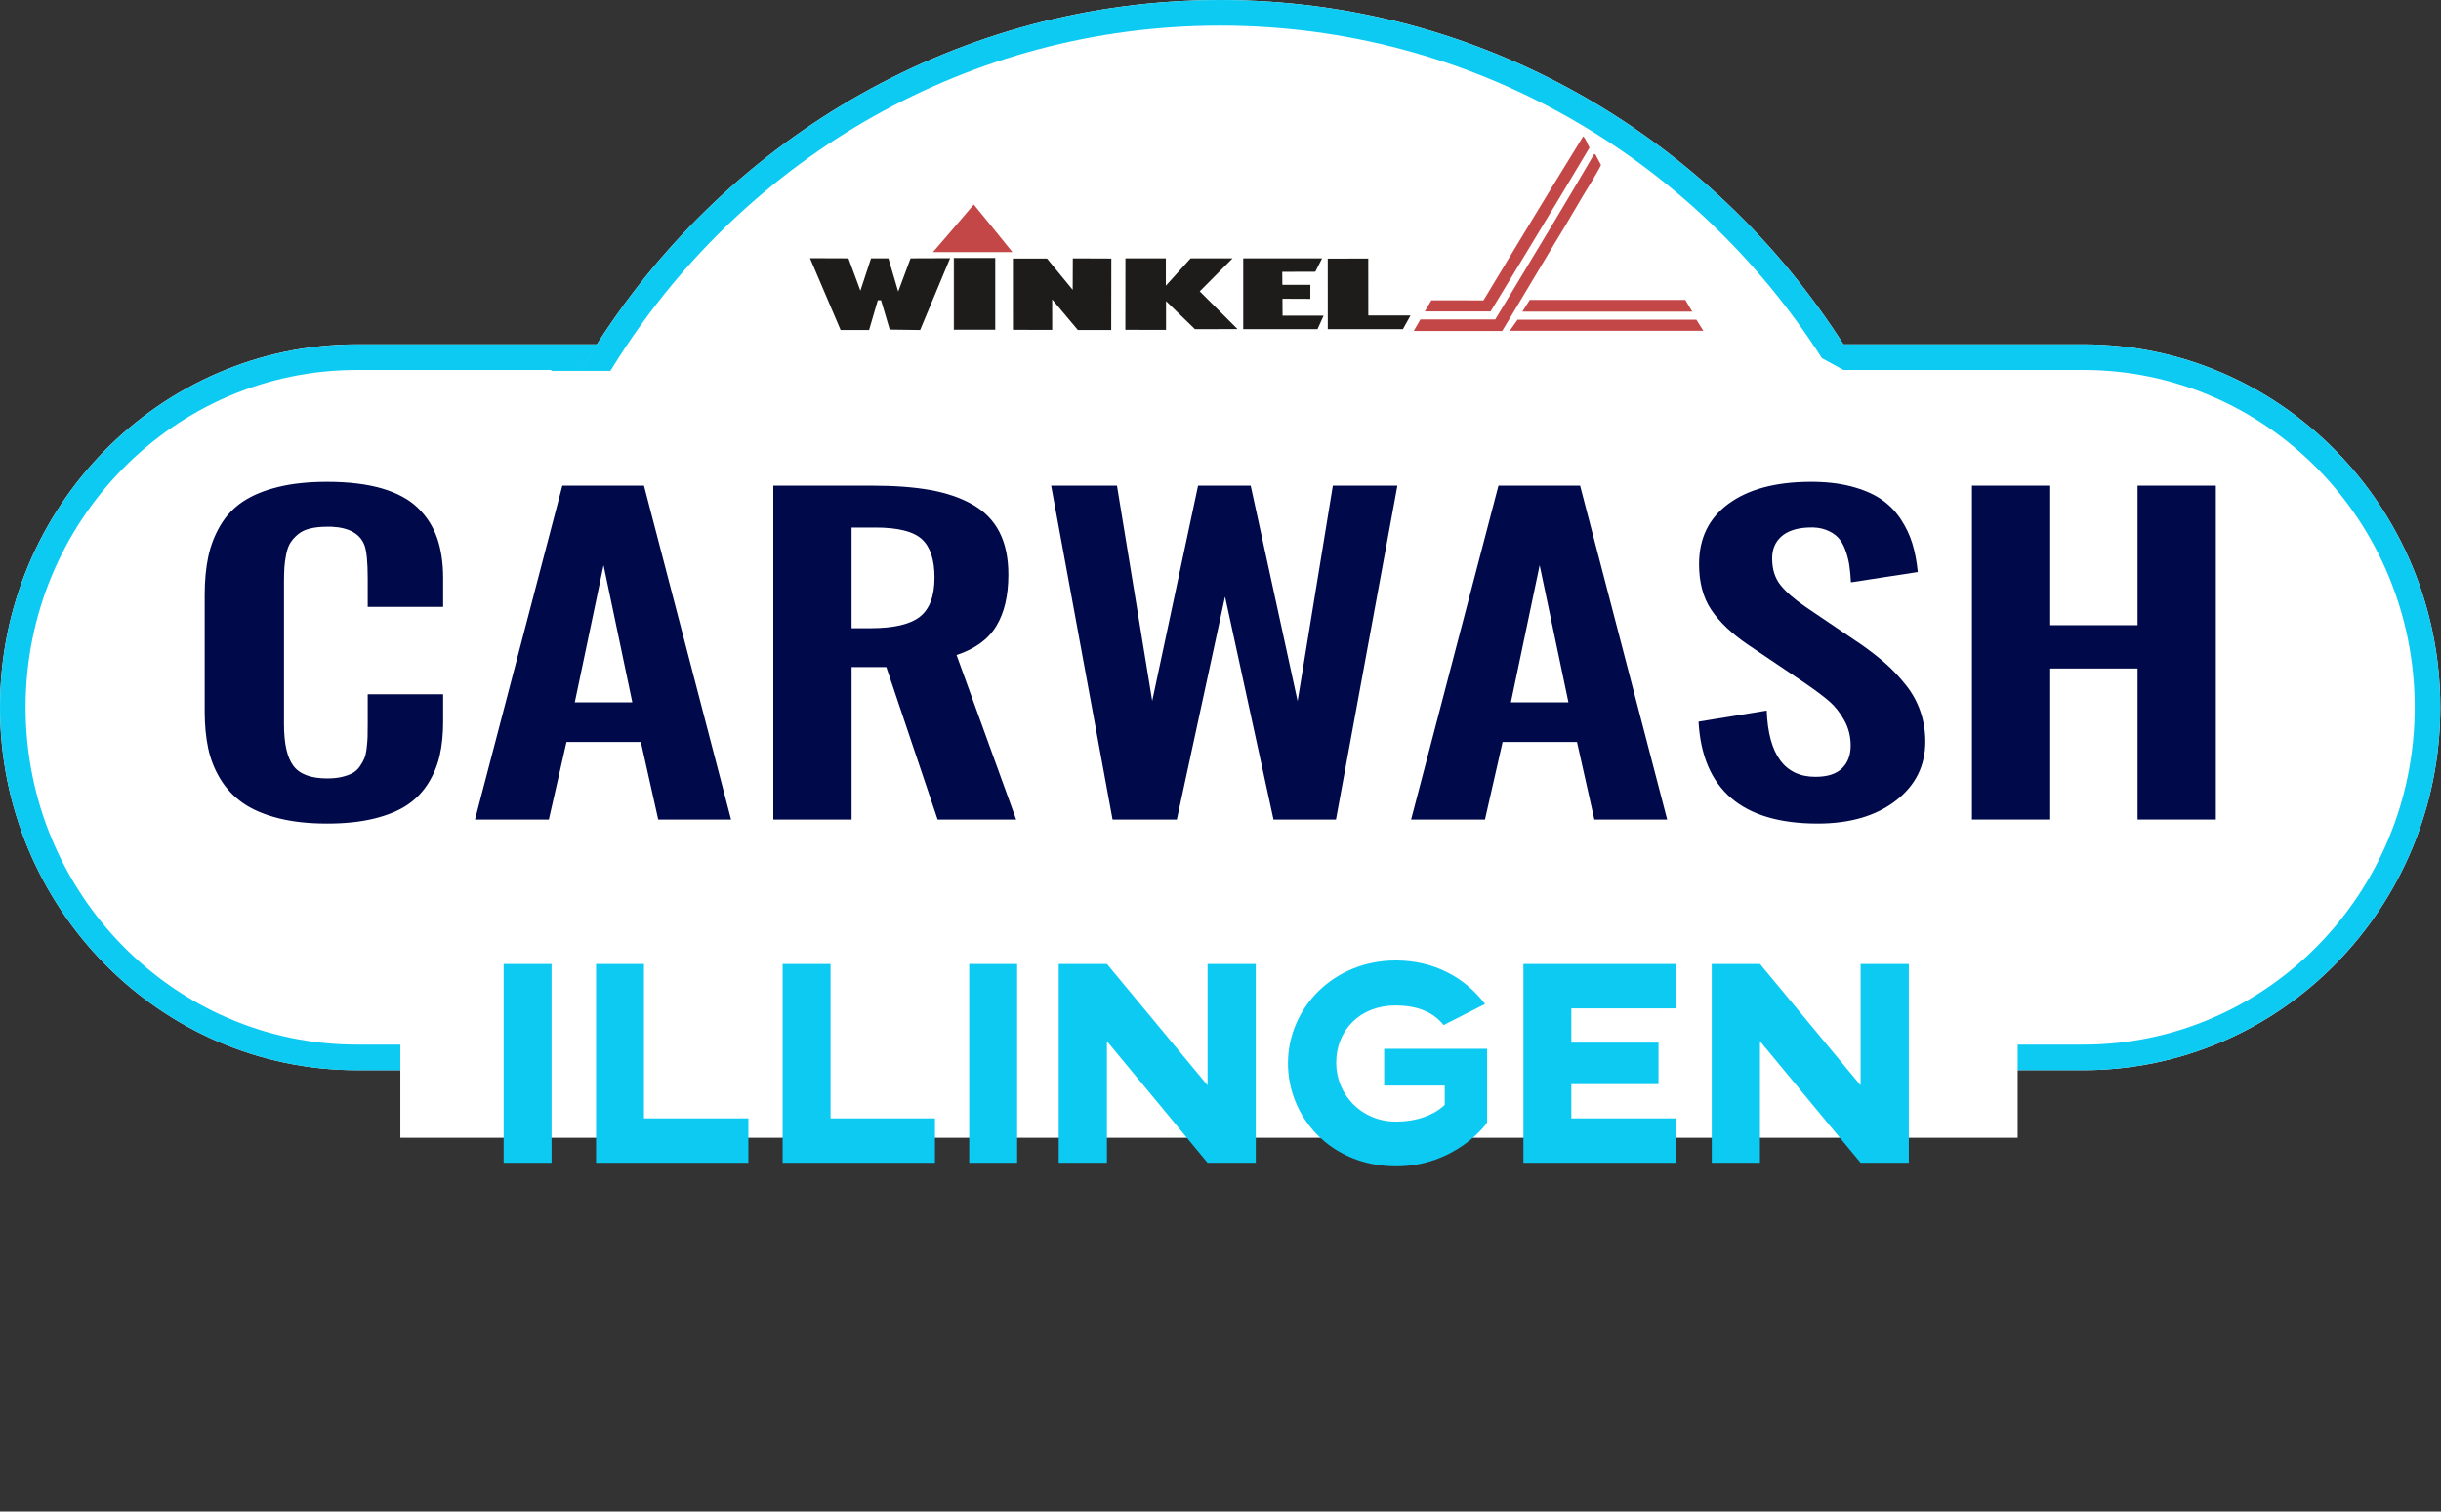 <?xml version="1.0" encoding="UTF-8" standalone="no"?>
<svg xmlns="http://www.w3.org/2000/svg" xmlns:xlink="http://www.w3.org/1999/xlink" xmlns:serif="http://www.serif.com/" width="100%" height="100%" viewBox="0 0 2504 1551" version="1.1" xml:space="preserve" style="fill-rule:evenodd;clip-rule:evenodd;stroke-miterlimit:3.864;">
  <rect x="0" y="0" width="2504" height="1551" fill="#333333" stroke="none"/>
  <clipPath id="_clip1">
    <rect x="0" y="0" width="2503.26" height="1134.2"></rect>
  </clipPath>
  <g clip-path="url(#_clip1)">
    <path d="M366.212,1098.1c-202.118,-0 -366.212,-166.858 -366.212,-372.379c0,-205.521 164.094,-372.379 366.212,-372.379l246.019,0c-68.196,106.22 -111.324,230.508 -121.041,364.188c9.717,-133.68 52.845,-257.968 121.041,-364.188l1.597,-2.489c136.118,-211.284 371.057,-350.857 637.802,-350.857c267.789,0 503.523,140.668 639.398,353.346l246.02,0c202.118,0 366.211,166.858 366.211,372.379c0,205.521 -164.093,372.379 -366.211,372.379l-192.208,-0c36.628,-80.714 59.864,-168.914 66.989,-261.696c-7.125,92.782 -30.361,180.982 -66.989,261.696l-1.416,3.125c-120.956,265.362 -385.392,449.522 -691.794,449.522c-307.602,-0 -572.909,-185.604 -693.211,-452.647l-192.207,-0Zm1645.78,-263.893l-0.001,0.008l0.001,-0.008l0.092,-1.282l-0.092,1.282Zm-1521.11,-5.302c0,0 -0.084,-1.289 -0.084,-1.289l0.084,1.289Zm1522.22,-12.4c-0.205,3.989 -0.44,7.969 -0.705,11.942c0.264,-3.965 0.5,-7.949 0.705,-11.942Zm-1522.56,7.089l0.066,1.057l-0.066,-1.057l-0.154,-2.628l0.154,2.628Zm-1.439,-52.804c-0.011,1.532 -0.015,3.056 -0.015,4.581c-0,14.395 0.386,28.699 1.15,42.902c-0.764,-14.203 -1.15,-28.507 -1.15,-42.902c-0,-1.525 0.004,-3.049 0.015,-4.581Zm1521.43,-71.338c1.599,16.69 2.675,33.517 3.214,50.482c-0.539,-16.976 -1.616,-33.809 -3.214,-50.482Zm-1520.63,39.642l-0.044,1.012l0.044,-1.012l0.065,-1.376l-0.065,1.376Zm1515.45,-81.757l0.031,0.214l-0.031,-0.214l-0.211,-1.377l0.211,1.377Z" style="fill:#fff;"></path>
    <path d="M514.224,577.452c20.921,-80.603 54.321,-156.061 98.007,-224.106l1.597,-2.489c136.118,-211.284 371.057,-350.857 637.802,-350.857c267.789,0 503.523,140.668 639.398,353.346l246.02,0c202.118,0 366.211,166.858 366.211,372.379c0,205.521 -164.093,372.379 -366.211,372.379l-192.208,-0c27.471,-60.536 47.409,-125.282 58.667,-193.014c2.475,-14.888 4.53,-29.919 6.144,-45.087l1.139,0.241l1.198,0.2l-0.028,-0.037l-2.113,-2.274c0.766,-7.205 1.424,-14.451 1.982,-21.725c-0.558,7.274 -1.216,14.52 -1.982,21.725l-21.892,-23.559l-2.206,-0.169l0.021,-1.033l0.07,-1.073l-0.007,-0.008l0.015,-0.113l0.072,-1.105l0.372,0.4c-0.206,0.05 -0.346,0.21 -0.415,0.489l-0.029,0.216l-0.008,0.121l2.115,2.275l1.321,0.102l16.828,18.064c-4.536,-5.849 -10.755,-13.589 -15.117,-17.933l-1.711,-0.131l-2.984,-3.203c0.783,-0.215 2.505,1.12 4.695,3.334l43.705,3.357l3.56,-3.307c-0,-0 -3.406,3.319 -3.406,3.319l1.079,0.082l2.23,-2.067l-2.229,2.067l2.061,0.159c-0,-0 -0.625,7.667 -0.625,7.667l-0.696,7.647l-0.255,2.613l-0.512,5.013l-0.421,3.908l-0.416,3.697l-0.613,5.195l-0.293,2.388l-0.9,6.969c-0.366,2.751 -0.746,5.497 -1.138,8.238l-1.098,7.409l-1.183,7.493l-0.454,2.763l-0.797,4.707l-0.705,4.029l-0.614,3.417l-0.981,5.286l-0.406,2.136l-1.365,6.943c-0.538,2.679 -1.089,5.354 -1.653,8.027l-1.545,7.149l-1.654,7.323l-0.674,2.897l-1.046,4.4l-1.006,4.131l-0.78,3.14l-1.361,5.355l-0.49,1.89l-1.833,6.904c-0.701,2.597 -1.415,5.189 -2.142,7.778l-1.968,6.89l-2.109,7.135l-0.912,3.013l-1.261,4.095l-1.322,4.212l-0.915,2.867l-1.755,5.401l-0.545,1.649l-2.301,6.839c-0.857,2.512 -1.727,5.019 -2.611,7.521l-2.363,6.615l-2.549,6.932l-1.167,3.11l-1.443,3.791l-1.652,4.271l-1.02,2.599c-0,0 152.61,0 152.61,0c187.76,0 339.977,-155.222 339.977,-346.144c0,-190.923 -152.217,-346.144 -339.977,-346.144l-246.02,-0l-22.107,-12.111c-131.188,-205.339 -358.742,-341.236 -617.291,-341.236c-257.533,0 -484.315,134.831 -615.737,338.814c-0,0 -1.581,2.464 -1.586,2.472c-42.214,65.751 -74.484,138.668 -94.697,216.554c-11.337,43.683 -18.88,88.937 -22.255,135.362l-52.33,-3.804l0.496,-6.47l0.546,-6.456l0.597,-6.441l0.647,-6.427l0.696,-6.411l0.869,-7.406l0.742,-5.889l0.776,-5.847l0.774,-5.498c0.469,-3.264 0.957,-6.521 1.466,-9.759l0.279,-1.774c0.508,-3.209 1.035,-6.411 1.582,-9.621l0.279,-1.608c0.571,-3.303 1.162,-6.599 1.77,-9.899l1.125,-5.94l1.097,-5.554c0.648,-3.225 1.314,-6.442 2.001,-9.64l0.363,-1.698c0.68,-3.153 1.379,-6.298 2.096,-9.438l0.374,-1.623c0.741,-3.216 1.501,-6.425 2.28,-9.638l1.398,-5.66l1.428,-5.589c0.823,-3.182 1.666,-6.356 2.532,-9.526l0.434,-1.594c0.848,-3.093 1.714,-6.18 2.599,-9.259l0.464,-1.606c0.908,-3.138 1.835,-6.268 2.775,-9.387l1.644,-5.371l1.762,-5.603c1.002,-3.147 2.022,-6.285 3.067,-9.416l0.486,-1.465c1.014,-3.035 2.045,-6.061 3.095,-9.081l0.547,-1.564c1.068,-3.055 2.155,-6.102 3.255,-9.139l1.862,-5.076l2.102,-5.598c1.181,-3.111 2.38,-6.213 3.603,-9.303l0.519,-1.32c1.177,-2.972 2.371,-5.936 3.585,-8.892l0.62,-1.508c1.225,-2.972 2.466,-5.934 3.723,-8.886l0.482,-1.122c2.645,-6.178 5.364,-12.316 8.159,-18.41l0.534,-1.168c1.336,-2.904 2.689,-5.798 4.063,-8.687l0.691,-1.45c1.374,-2.882 2.766,-5.754 4.171,-8.612l0.583,-1.177c1.476,-2.99 2.971,-5.969 4.479,-8.936l2.746,-5.341l2.424,-4.625c1.49,-2.825 2.996,-5.641 4.523,-8.446l0.766,-1.408c1.514,-2.779 3.045,-5.547 4.592,-8.305l0.268,-0.484c0,-0 -199.649,-0 -199.649,-0c-187.761,-0 -339.978,155.221 -339.978,346.144c0,190.922 152.217,346.144 339.978,346.144l192.207,0l23.919,15.459c116.164,257.857 372.271,437.189 669.292,437.189c295.853,-0 551.114,-177.926 667.913,-434.147c-0,-0 1.402,-3.095 1.408,-3.107c26.256,-57.861 45.387,-119.703 56.319,-184.393c3.69,-21.771 6.445,-43.875 8.22,-66.26l0.182,-2.211l0.077,0.006l0.016,1.157l0.057,1.05l0.096,1.02l0.302,1.956l0.204,0.934l0.505,1.789l0.627,1.68l0.739,1.576l0.839,1.475l0.93,1.376l1.009,1.282l1.079,1.191l1.137,1.102l1.185,1.018l1.222,0.935l1.249,0.857l1.265,0.781l1.271,0.709l1.265,0.64l2.471,1.085l2.329,0.849l2.093,0.636l1.777,0.451l0.235,0.049c-1.621,15.163 -3.675,30.195 -6.144,45.087c-11.258,67.732 -31.196,132.478 -58.667,193.014l-1.416,3.125c-120.956,265.362 -385.392,449.522 -691.794,449.522c-307.602,-0 -572.909,-185.604 -693.211,-452.647l-192.207,-0c-202.118,-0 -366.212,-166.858 -366.212,-372.379c0,-205.521 164.094,-372.379 366.212,-372.379l246.019,0c-43.686,68.045 -77.086,143.503 -98.007,224.106l-1.508,5.906c-10.896,43.368 -18.185,88.217 -21.526,134.176c3.341,-45.959 10.63,-90.808 21.526,-134.176l1.508,-5.906Zm-23.978,240.825l-26.196,1.408c-0.363,-6.745 -0.643,-13.511 -0.83,-20.301c-0.242,-7.973 -0.358,-15.977 -0.358,-24.009l0.015,-4.757c-0,-0 52.467,0.353 52.467,0.353l-0.014,4.404c0,13.923 0.374,27.757 1.113,41.493l-0.77,0.041c0.107,0.206 0.208,0.436 0.305,0.689c0.186,0.512 0.344,1.122 0.464,1.84l0.143,-0.009l0.154,2.628l-0.007,0.008l-0.036,0.587l-0.083,0.33c0.171,0.824 0.297,1.806 0.372,2.958c0.014,0.203 0.001,0.423 -0.037,0.656l-0.185,0.744l-0.323,0.824l-0.452,0.898l-0.57,0.964l-0.68,1.024l-1.646,2.195l-1.964,2.347l-2.204,2.441l-2.365,2.48l-2.45,2.46l-2.454,2.384l-2.382,2.251l-4.233,3.876l-1.741,1.545l-2.41,2.115c0,-0 -26.26,-25.772 -26.26,-25.772c0,-0 26.176,24.482 26.176,24.482c-0,-0 1.02,-2.179 2.663,-5.441l-1.713,1.501c-0.38,0.325 -0.759,0.651 -1.139,0.976c-0,-0 -26.248,-25.634 -26.248,-25.634l26.182,24.576c0,0 -26.189,-24.694 -26.189,-24.694l-0.155,-2.628l26.19,-1.54l0.154,2.628l0.066,1.057l-0.22,-3.685l17.459,-1.027l1.048,-1.228c0.361,-0.375 0.723,-0.75 1.084,-1.125l0.453,-0.399l-20.194,1.086l-0.502,-10.671c-0.12,-3.569 -0.239,-7.139 -0.359,-10.708l-0.217,-10.744l-0.072,-10.779c-0,6.96 0.09,13.899 0.274,20.817l0.015,0.706c0.12,3.569 0.239,7.139 0.359,10.708l0.502,10.671Zm1500.74,16.53c0,0 0,0 0,0Zm-3.032,-0.233c-0,0 -0,0 -0,0Zm-2.122,-2.283c-0,-0 -0,-0 -0,-0Zm52.743,-2.094l0.388,-6.165l0.341,-6.176l-52.399,-2.696c-0.199,3.86 -0.427,7.713 -0.682,11.547l52.352,3.49Zm-25.471,-13.688c-0.102,1.995 -0.212,3.987 -0.33,5.977c-0.117,1.99 -0.242,3.979 -0.375,5.965c0.264,-3.965 0.5,-7.949 0.705,-11.942Zm-1496.98,-76.252c0,-0 -26.208,25.075 -26.208,25.075l26.268,-26.322c-0,-0 -26.203,24.946 -26.203,24.946c0,0 -26.206,-27.444 -26.206,-27.444c-0,-0 -0.063,1.306 -0.063,1.306c0,-0 26.203,27.514 26.203,27.514l-26.211,-27.336c0,0 -0.041,0.961 -0.041,0.961c-0,0 26.209,27.388 26.209,27.388l26.252,-26.088Zm1520.55,-43.175l-0.012,-0.128l-52.229,5.004c1.545,16.137 2.586,32.409 3.107,48.813l52.442,-1.666l-0.005,-0.149c-0.557,-17.442 -1.663,-34.739 -3.303,-51.874Zm-26.127,2.374c0.8,8.345 1.468,16.724 2.005,25.138c0.536,8.414 0.94,16.862 1.209,25.344c-0.539,-16.976 -1.616,-33.809 -3.214,-50.482Zm-31.131,-38.262c-0,0 25.981,22.595 25.981,22.595l1.154,-1.032c5.134,-4.629 25.619,-23.506 24.766,-29.257l-0.223,-1.461c-3.381,-22.12 -20.705,17.561 -24.983,27.827l-0.956,2.333c0,-0 -25.927,-22.232 -25.927,-22.232c-0,0 26.138,23.609 26.138,23.609l-25.95,-22.382Z" style="fill:#0dcaf2;"></path>
  </g>
  <g id="Ebene1">
    <clipPath id="_clip2">
      <rect x="410.691" y="380.551" width="1659.06" height="976.096"></rect>
    </clipPath>
    <g clip-path="url(#_clip2)">
      <rect x="410.691" y="380.551" width="1659.06" height="786.887" style="fill:#fff;"></rect>
    </g>
  </g>
  <path d="M335.459,845.049c-18.964,-0 -35.713,-1.86 -50.247,-5.579c-14.533,-3.719 -26.541,-8.885 -36.023,-15.497c-9.483,-6.613 -17.192,-14.809 -23.13,-24.59c-5.937,-9.78 -10.103,-20.284 -12.495,-31.511c-2.393,-11.227 -3.589,-23.866 -3.589,-37.917l-0,-119.433c-0,-14.878 1.24,-28.068 3.722,-39.57c2.481,-11.503 6.646,-22.179 12.495,-32.028c5.849,-9.85 13.514,-17.943 22.997,-24.279c9.482,-6.337 21.445,-11.296 35.89,-14.878c14.445,-3.582 31.238,-5.372 50.38,-5.372c21.977,-0 40.765,2.273 56.362,6.818c15.597,4.546 27.915,11.227 36.954,20.044c9.039,8.816 15.597,19.113 19.673,30.891c4.077,11.778 6.115,25.519 6.115,41.223l-0,29.342l-77.365,0l0,-29.135c0,-17.082 -1.152,-28.584 -3.456,-34.508c-4.608,-11.571 -15.862,-17.77 -33.763,-18.596l-4.254,-0c-6.735,-0 -12.628,0.619 -17.68,1.859c-5.051,1.24 -9.172,3.203 -12.362,5.889c-3.19,2.686 -5.76,5.545 -7.71,8.575c-1.949,3.031 -3.412,6.991 -4.386,11.882c-0.975,4.89 -1.596,9.402 -1.861,13.534c-0.266,4.133 -0.399,9.367 -0.399,15.704l-0,145.056c-0,20.112 3.234,34.438 9.704,42.979c6.469,8.541 18.034,12.811 34.694,12.811c5.671,0 10.678,-0.516 15.021,-1.549c4.342,-1.033 7.975,-2.342 10.9,-3.926c2.924,-1.584 5.406,-3.857 7.444,-6.819c2.038,-2.962 3.589,-5.717 4.652,-8.265c1.064,-2.549 1.861,-6.096 2.393,-10.642c0.532,-4.546 0.842,-8.403 0.931,-11.571c0.088,-3.169 0.132,-7.508 0.132,-13.018l0,-30.582l77.365,0l-0,28.102c-0,12.811 -1.152,24.314 -3.456,34.508c-2.304,10.194 -6.248,19.768 -11.831,28.722c-5.583,8.954 -12.805,16.392 -21.667,22.316c-8.862,5.923 -20.205,10.573 -34.03,13.948c-13.824,3.374 -29.865,5.062 -48.12,5.062Z" style="fill:#00094a;fill-rule:nonzero;"></path>
  <path d="M589.618,720.657l59.02,-0l-29.51,-140.717l-29.51,140.717Zm-102.355,120.259l89.594,-342.595l83.745,-0l89.327,342.595l-74.705,0l-17.813,-79.553l-76.301,0l-18.078,79.553l-75.769,0Z" style="fill:#00094a;fill-rule:nonzero;"></path>
  <path d="M873.553,644.616l19.407,0c23.75,0 40.632,-3.926 50.646,-11.778c10.014,-7.852 15.021,-21.283 15.021,-40.293c-0,-18.322 -4.343,-31.443 -13.027,-39.364c-8.685,-7.921 -24.636,-11.881 -47.854,-11.881l-24.193,0l-0,103.316Zm-80.289,196.3l-0,-342.595l101.025,-0c23.219,-0 43.158,1.48 59.818,4.442c16.661,2.962 31.15,7.921 43.468,14.878c12.318,6.956 21.534,16.392 27.649,28.308c6.115,11.916 9.172,26.484 9.172,43.703c-0,21.49 -4.121,39.053 -12.362,52.691c-8.242,13.638 -21.845,23.556 -40.809,29.755l61.147,168.818l-80.555,0l-52.64,-156.42l-35.624,-0l-0,156.42l-80.289,0Z" style="fill:#00094a;fill-rule:nonzero;"></path>
  <path d="M1141.27,840.916l-63.008,-342.595l67.528,-0l36.156,220.889l47.057,-220.889l53.969,-0l48.12,221.096l36.156,-221.096l66.199,-0l-63.008,342.595l-64.072,0l-49.715,-228.741l-49.449,228.741l-65.933,0Z" style="fill:#00094a;fill-rule:nonzero;"></path>
  <path d="M1549.89,720.657l59.02,-0l-29.51,-140.717l-29.51,140.717Zm-102.355,120.259l89.594,-342.595l83.744,-0l89.328,342.595l-74.706,0l-17.812,-79.553l-76.301,0l-18.078,79.553l-75.769,0Z" style="fill:#00094a;fill-rule:nonzero;"></path>
  <path d="M1864.67,845.049c-77.63,-0 -118.395,-34.852 -122.294,-104.556l69.92,-11.365c1.772,45.322 18.433,67.982 49.981,67.982c12.23,0 21.313,-2.892 27.25,-8.678c5.938,-5.786 8.907,-13.569 8.907,-23.35c-0,-9.505 -2.216,-18.218 -6.647,-26.139c-4.431,-7.92 -9.571,-14.395 -15.419,-19.423c-5.849,-5.028 -14.18,-11.261 -24.991,-18.7l-57.957,-39.054c-17.015,-11.571 -29.687,-23.59 -38.017,-36.057c-8.33,-12.467 -12.495,-28.067 -12.495,-46.802c-0,-26.587 10.058,-47.25 30.174,-61.99c20.117,-14.739 47.721,-22.247 82.815,-22.522c16.128,-0.138 30.396,1.412 42.802,4.649c12.407,3.237 22.643,7.576 30.707,13.018c8.064,5.441 14.799,12.225 20.205,20.353c5.406,8.127 9.438,16.565 12.096,25.312c2.659,8.748 4.52,18.494 5.583,29.239l-68.591,10.538c-0.354,-6.888 -0.93,-12.88 -1.728,-17.977c-0.797,-5.097 -2.171,-10.263 -4.12,-15.497c-1.95,-5.235 -4.476,-9.471 -7.577,-12.708c-3.102,-3.238 -7.267,-5.82 -12.496,-7.749c-5.228,-1.929 -11.298,-2.686 -18.211,-2.273c-11.875,0.551 -20.958,3.616 -27.25,9.195c-6.292,5.579 -9.438,13.052 -9.438,22.42c0,11.02 2.792,20.077 8.375,27.172c5.583,7.094 14.311,14.705 26.186,22.833l57.425,38.846c9.571,6.75 17.901,13.294 24.991,19.63c7.089,6.337 13.869,13.569 20.338,21.697c6.469,8.127 11.387,17.081 14.755,26.862c3.368,9.781 5.051,20.112 5.051,30.995c0,24.933 -10.147,45.183 -30.44,60.75c-20.294,15.566 -46.924,23.349 -79.89,23.349Z" style="fill:#00094a;fill-rule:nonzero;"></path>
  <path d="M2022.85,840.916l0,-342.595l80.289,-0l0,143.196l89.594,-0l-0,-143.196l80.288,-0l0,342.595l-80.288,0l-0,-154.974l-89.594,0l0,154.974l-80.289,0Z" style="fill:#00094a;fill-rule:nonzero;"></path>
  <rect x="516.626" y="989.17" width="49.163" height="203.963" style="fill:#0dcaf2;fill-rule:nonzero;"></rect>
  <path d="M660.588,989.17l-49.162,0l-0,203.963l156.262,-0l0,-45.563l-107.1,0l0,-158.4Z" style="fill:#0dcaf2;fill-rule:nonzero;"></path>
  <path d="M851.988,989.17l-49.162,0l-0,203.963l156.262,-0l0,-45.563l-107.1,0l0,-158.4Z" style="fill:#0dcaf2;fill-rule:nonzero;"></path>
  <rect x="994.226" y="989.17" width="49.163" height="203.963" style="fill:#0dcaf2;fill-rule:nonzero;"></rect>
  <path d="M1288.19,989.17l-49.462,0l-0,124.477l-103.238,-124.477l-49.462,0l-0,203.963l49.462,-0l0,-124.777l103.238,124.777l49.462,-0l0,-203.963Z" style="fill:#0dcaf2;fill-rule:nonzero;"></path>
  <path d="M1431.91,985.57c-64.219,0 -110.683,48.865 -110.683,105.585c-0,54.91 43.467,105.578 110.983,105.578c59.708,-0 91.781,-41.966 93.279,-44.963l0,-75.6l-105.583,0l-0,37.763l62.121,-0l-0,19.82c-10.804,10.21 -28.21,17.117 -50.117,17.117c-35.712,0 -61.221,-27.928 -61.221,-60.314c0,-33.902 24.909,-58.823 60.621,-58.823c23.407,-0 39.313,7.206 49.516,20.117l42.565,-21.616c-20.382,-26.978 -52.168,-44.664 -91.481,-44.664Z" style="fill:#0dcaf2;fill-rule:nonzero;"></path>
  <path d="M1562.73,989.17l-0,203.963l156.262,-0l0,-45.563l-107.1,0l0,-35.137l89.4,-0l0,-42.563l-89.4,0l0,-35.137l107.1,-0l0,-45.563l-156.262,0Z" style="fill:#0dcaf2;fill-rule:nonzero;"></path>
  <path d="M1958.09,989.17l-49.462,0l-0,124.477l-103.238,-124.477l-49.462,0l-0,203.963l49.462,-0l0,-124.777l103.238,124.777l49.462,-0l0,-203.963Z" style="fill:#0dcaf2;fill-rule:nonzero;"></path>
  <g>
    <g>
      <path d="M1630.53,151.483c-32.559,55.06 -101.428,168.08 -101.428,168.08l-67.516,0l6.69,-11.39l53.479,0.023c-0,0 67.09,-111.686 102.279,-168.304c3.364,3.341 4.021,7.577 6.496,11.591Z" style="fill:#c44747;fill-rule:nonzero;"></path>
    </g>
    <g>
      <path d="M1038.55,258.707l-81.552,-0c-0,-0 28.537,-32.995 41.878,-48.821c13.186,15.826 39.674,48.821 39.674,48.821Z" style="fill:#c44747;fill-rule:nonzero;"></path>
    </g>
    <g>
      <path d="M1728.81,307.751l7.138,12.044l-174.298,-0.022l7.594,-12.011l159.566,-0.011Z" style="fill:#c44747;fill-rule:nonzero;"></path>
    </g>
    <g>
      <path d="M1740.15,328.032l7.153,11.367l-198.602,0l8.043,-11.367" style="fill:#c44747;fill-rule:nonzero;"></path>
    </g>
    <g>
      <path d="M870.341,265.076l12.258,33.211l10.92,-33.211l17.83,-0l10.031,34.104l12.683,-34.104l40.564,-0.136l-30.742,73.675l-31.198,-0.422l-8.917,-30.094l-3.341,0l-8.917,30.539l-29.195,0l-31.426,-73.698" style="fill:#1e1c1a;fill-rule:nonzero;"></path>
    </g>
    <g>
      <rect x="978.668" y="265.033" width="41.99" height="73.029" style="fill:#1e1c1a;stroke:#1e1c1a;stroke-width:0.5px;"></rect>
    </g>
    <g>
      <path d="M1074.04,265.299l26.334,32.098l0.116,-32.279l39.519,0.158l-0.116,73.362l-34.222,-0l-26.372,-31.429l0.039,31.274l-40.254,-0.066l-0.039,-73.118" style="fill:#1e1c1a;fill-rule:nonzero;"></path>
    </g>
    <g>
      <path d="M1195.93,293.163l25.405,-28.087l43.039,-0l-33.681,33.884l38.785,38.719l-43.696,0.066l-29.659,-28.775l0,29.537l-41.723,-0.093l0.077,-73.338l41.453,-0" style="fill:#1e1c1a;fill-rule:nonzero;"></path>
    </g>
    <g>
      <path d="M1356.21,265.078l-6.922,13.73l-33.951,0.112l0.116,13.351l28.731,0l-0.039,14.403l-28.576,-0.116l0.077,17.366l42.111,-0l-6.226,13.823l-76.216,-0l-0,-72.669" style="fill:#1e1c1a;fill-rule:nonzero;"></path>
    </g>
    <g>
      <path d="M1403.58,265.301l0.039,58.401l43.309,-0.019l-7.811,14.062l-77.067,0l-0.039,-72.402" style="fill:#1e1c1a;fill-rule:nonzero;"></path>
    </g>
    <g>
      <path d="M1637.41,159.952c1.353,3.121 3.364,6.018 4.911,9.364c-2.204,4.904 -5.568,9.808 -8.237,14.712c-13.611,21.845 -26.062,44.358 -40.331,67.32l-47.021,78.691c-1.818,3.122 -5.801,9.584 -5.801,9.584l-90.716,0l6.805,-11.811l76.758,-0l11.368,-18.728l45.475,-75.569c15.39,-25.635 30.316,-50.601 44.778,-75.57c0.928,0.224 1.586,1.117 2.011,2.007" style="fill:#c44747;fill-rule:nonzero;"></path>
    </g>
  </g>
</svg>
